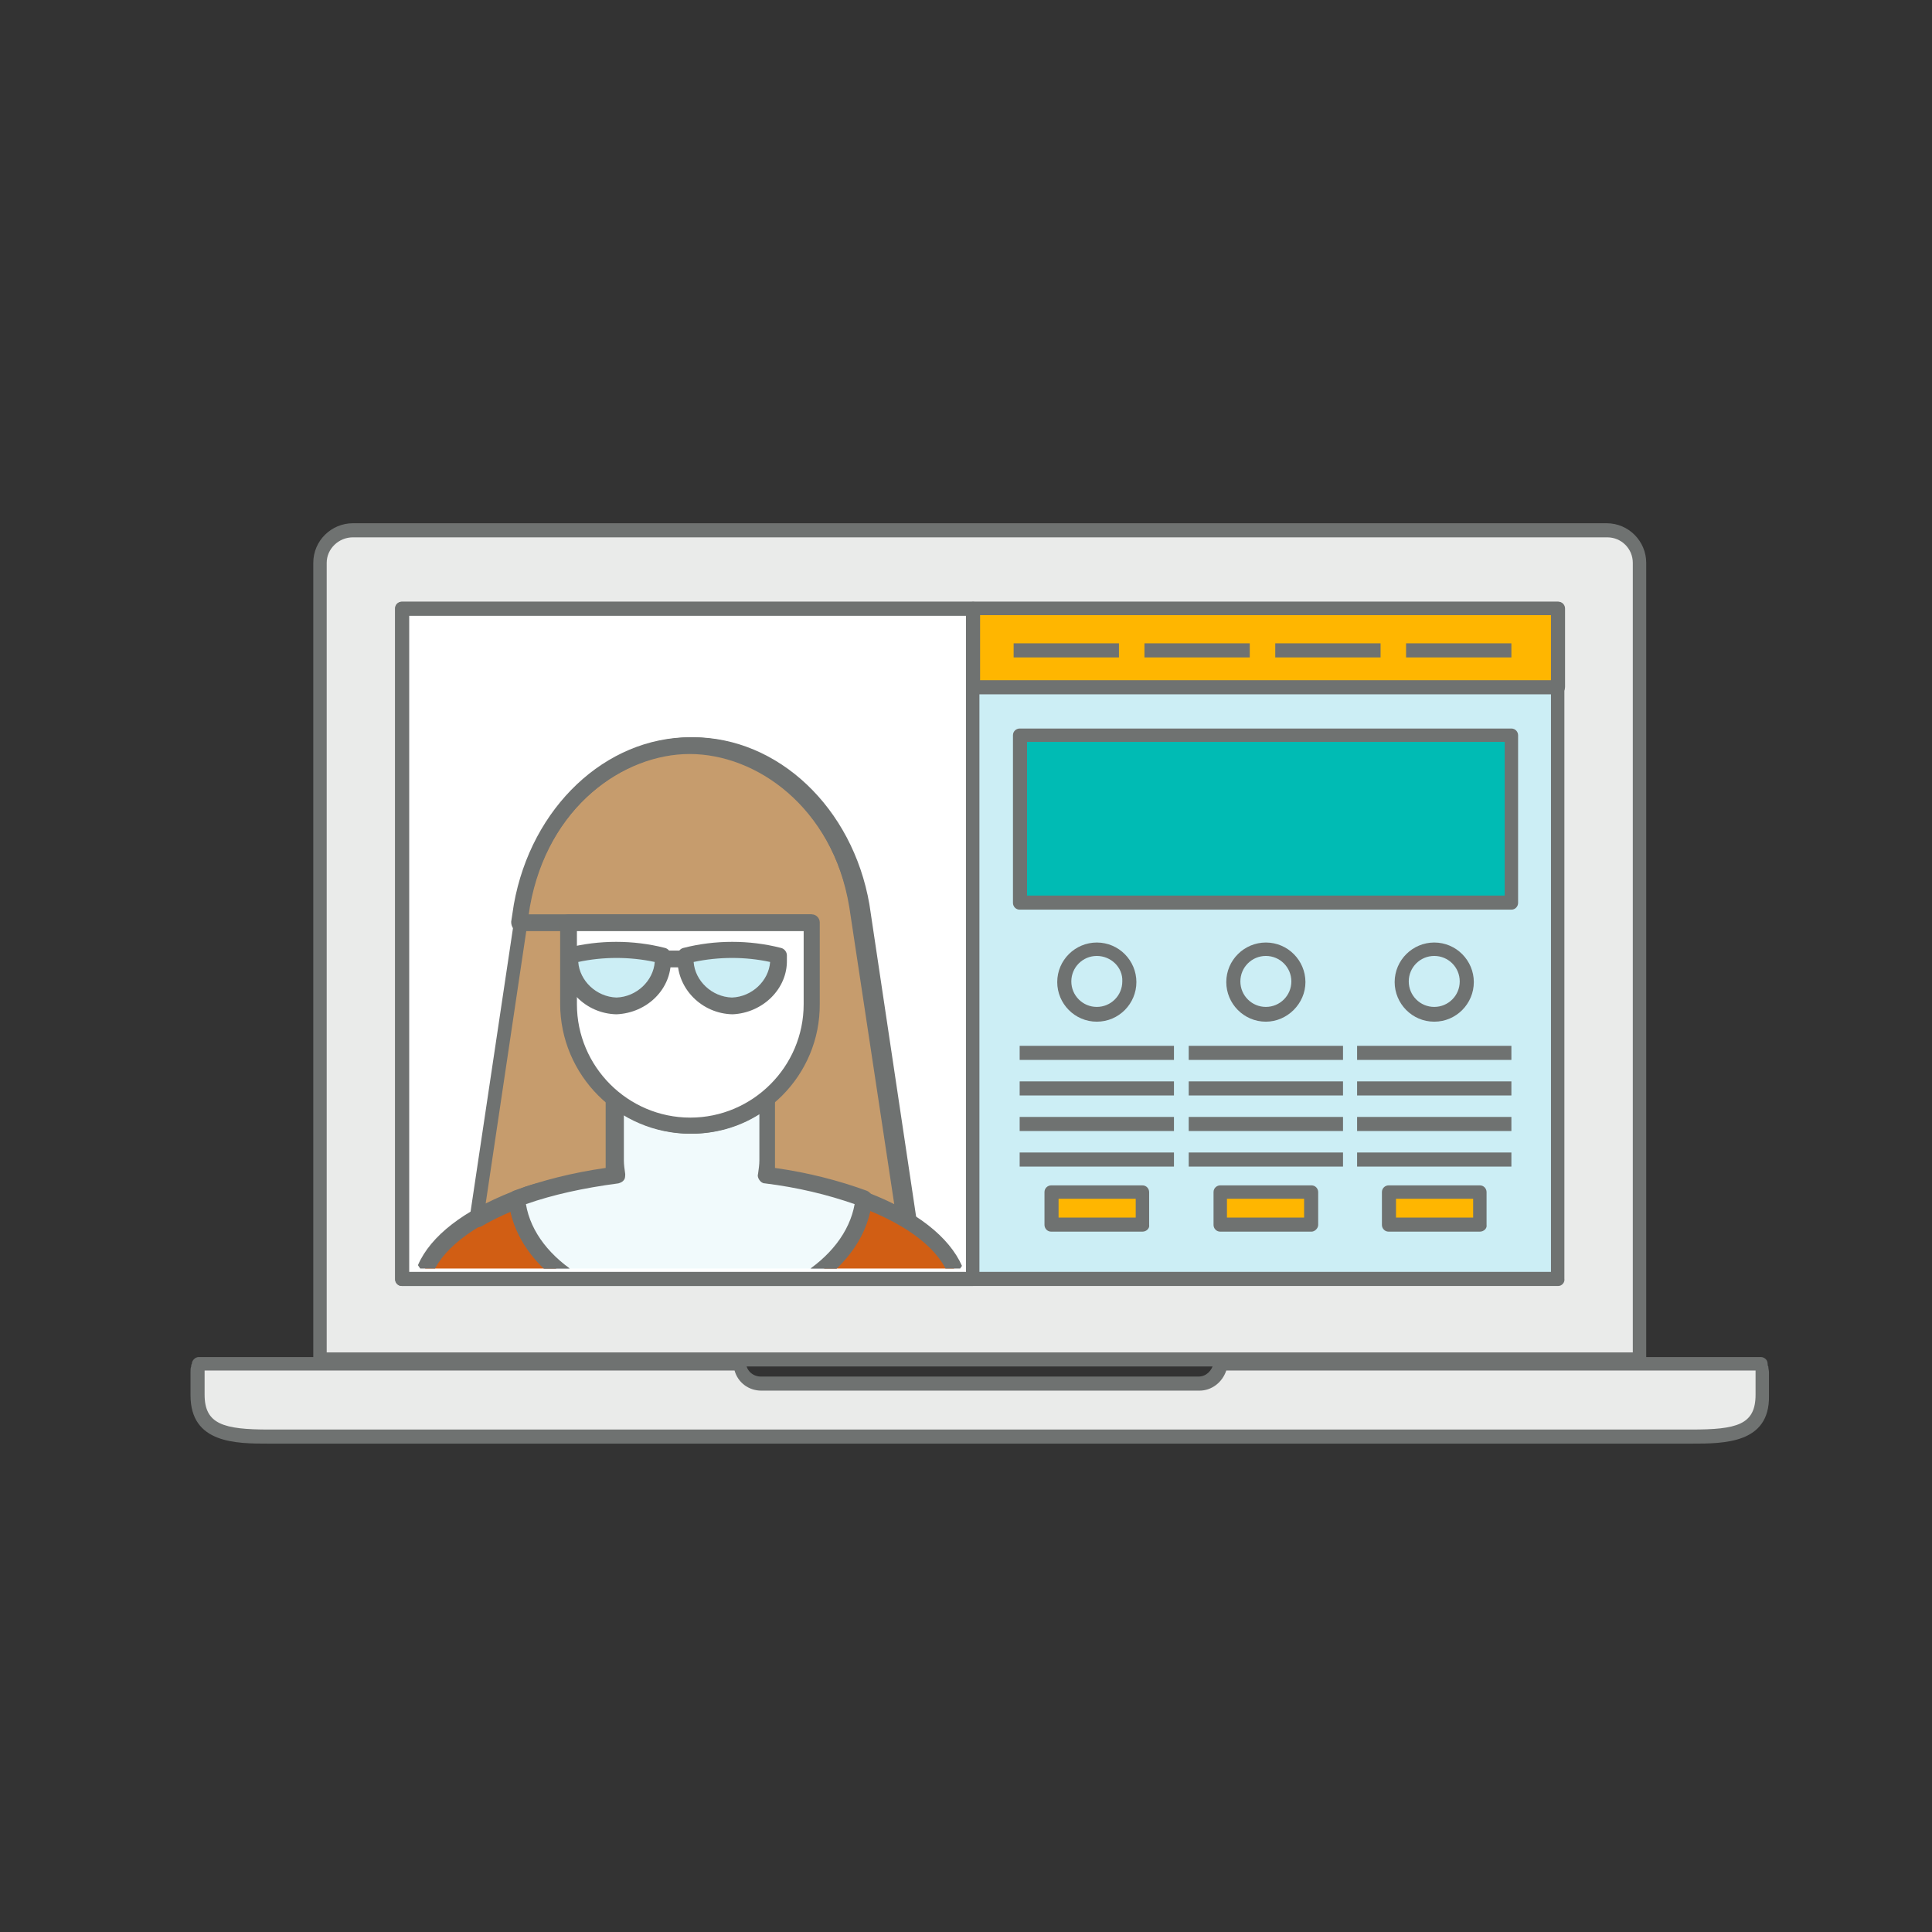 <?xml version="1.0" encoding="utf-8"?>
<!-- Generator: Adobe Illustrator 25.2.0, SVG Export Plug-In . SVG Version: 6.00 Build 0)  -->
<svg version="1.1" id="Layer_1" xmlns="http://www.w3.org/2000/svg" xmlns:xlink="http://www.w3.org/1999/xlink" x="0px" y="0px"
	 viewBox="0 0 288 288" style="enable-background:new 0 0 288 288;" xml:space="preserve">
<rect x="0" y="0" width="288" height="288" fill="#333333" stroke="none"/>
<style type="text/css">
	.st0{fill:#EAEBEA;}
	.st1{fill:#6F7271;}
	.st2{fill:#CCEEF5;}
	.st3{fill:#FFFFFF;}
	.st4{fill:#FFB600;}
	.st5{fill:#00BBB4;}
	.st6{clip-path:url(#SVGID_2_);}
	.st7{fill:#D15E14;}
	.st8{fill:#C69C6D;}
	.st9{fill:#F1FAFC;}
</style>
<g>
	<g>
		<path class="st0" d="M52.6,202.6h186.9h4.9V83.9c0-2.7-2.2-4.9-4.9-4.9H52.6c-2.7,0-4.9,2.2-4.9,4.9v118.8H52.6z"/>
		<path class="st1" d="M244.4,203.7H47.7c-0.6,0-1-0.5-1-1V83.9c0-3.3,2.7-5.9,5.9-5.9h186.9c3.3,0,5.9,2.7,5.9,5.9v118.8
			C245.5,203.2,245,203.7,244.4,203.7z M48.8,201.6h194.6V83.9c0-2.1-1.7-3.8-3.8-3.8H52.6c-2.1,0-3.9,1.7-3.9,3.8V201.6z"/>
	</g>
	<g>
		<rect x="59.9" y="90.7" class="st2" width="172.3" height="99.9"/>
		<path class="st1" d="M232.3,191.7H59.9c-0.6,0-1-0.5-1-1V90.7c0-0.6,0.5-1,1-1h172.3c0.6,0,1,0.5,1,1v99.9
			C233.3,191.2,232.8,191.7,232.3,191.7z M61,189.6h170.2V91.8H61V189.6z"/>
	</g>
	<g>
		<rect x="59.9" y="90.7" class="st3" width="85.1" height="99.9"/>
		<path class="st1" d="M145,191.7H59.9c-0.6,0-1-0.5-1-1V90.7c0-0.6,0.5-1,1-1H145c0.6,0,1,0.5,1,1v99.9
			C146.1,191.2,145.6,191.7,145,191.7z M61,189.6h83V91.8H61V189.6z"/>
	</g>
	<g>
		<rect x="145.1" y="90.7" class="st4" width="87.2" height="11.7"/>
		<path class="st1" d="M232.3,103.5h-87.2c-0.6,0-1-0.5-1-1V90.7c0-0.6,0.5-1,1-1h87.2c0.6,0,1,0.5,1,1v11.7
			C233.3,103.1,232.8,103.5,232.3,103.5z M146.1,101.4h85.1v-9.7h-85.1V101.4z"/>
	</g>
	<g>
		<rect x="152" y="109.5" class="st5" width="73.3" height="25"/>
		<path class="st1" d="M225.3,135.6H152c-0.6,0-1-0.5-1-1v-25c0-0.6,0.5-1,1-1h73.3c0.6,0,1,0.5,1,1v25
			C226.3,135.1,225.9,135.6,225.3,135.6z M153.1,133.5h71.2v-22.9h-71.2V133.5z"/>
	</g>
	<g>
		<path class="st0" d="M262.6,203.2H182c-0.2,1.7-1.5,3-3.2,3h-65.3c-1.7,0-3-1.3-3.2-3H29.6c0,0.4-0.1,0.8-0.1,1.2v3.5
			c0,5.9,4.7,6.2,10.6,6.2h212c5.8,0,10.6-0.3,10.6-6.2v-3.5C262.7,204,262.6,203.6,262.6,203.2z"/>
		<path class="st1" d="M252.1,215.2h-212c-4.9,0-11.7,0-11.7-7.2v-3.5c0-0.3,0-0.6,0.1-0.8c0-0.1,0-0.3,0.1-0.4c0-0.5,0.5-1,1-1
			h80.6c0.5,0,1,0.4,1,0.9c0.1,1.2,1.1,2,2.2,2h65.3c1.1,0,2-0.9,2.2-2c0.1-0.5,0.5-0.9,1-0.9h80.6c0.5,0,1,0.4,1,1
			c0,0.1,0,0.3,0.1,0.4c0,0.3,0.1,0.6,0.1,0.9v3.5C263.8,215.2,257,215.2,252.1,215.2z M30.5,204.3c0,0,0,0.1,0,0.1v3.5
			c0,4.4,2.8,5.2,9.6,5.2h212c6.8,0,9.6-0.7,9.6-5.2v-3.5c0,0,0-0.1,0-0.1h-78.9c-0.6,1.8-2.2,3-4,3h-65.3c-1.9,0-3.5-1.2-4-3H30.5z
			"/>
	</g>
	<g>
		<g>
			<rect x="152" y="155.9" class="st1" width="23" height="2.1"/>
		</g>
		<g>
			<rect x="152" y="161.2" class="st1" width="23" height="2.1"/>
		</g>
		<g>
			<rect x="152" y="166.5" class="st1" width="23" height="2.1"/>
		</g>
		<g>
			<rect x="152" y="171.8" class="st1" width="23" height="2.1"/>
		</g>
		<g>
			<path class="st2" d="M168.4,146.3c0,2.7-2.2,4.9-4.9,4.9c-2.7,0-4.9-2.2-4.9-4.9c0-2.7,2.2-4.9,4.9-4.9
				C166.2,141.5,168.4,143.7,168.4,146.3z"/>
			<path class="st1" d="M163.5,152.3c-3.3,0-5.9-2.7-5.9-5.9c0-3.3,2.7-5.9,5.9-5.9c3.3,0,5.9,2.7,5.9,5.9
				C169.4,149.6,166.8,152.3,163.5,152.3z M163.5,142.5c-2.1,0-3.8,1.7-3.8,3.8c0,2.1,1.7,3.8,3.8,3.8c2.1,0,3.8-1.7,3.8-3.8
				C167.4,144.2,165.6,142.5,163.5,142.5z"/>
		</g>
		<g>
			<rect x="156.7" y="177.7" class="st4" width="13.6" height="4.9"/>
			<path class="st1" d="M170.3,183.6h-13.6c-0.6,0-1-0.5-1-1v-4.9c0-0.6,0.5-1,1-1h13.6c0.6,0,1,0.5,1,1v4.9
				C171.4,183.1,170.9,183.6,170.3,183.6z M157.8,181.5h11.5v-2.8h-11.5V181.5z"/>
		</g>
	</g>
	<g>
		<g>
			<rect x="177.2" y="155.9" class="st1" width="23" height="2.1"/>
		</g>
		<g>
			<rect x="177.2" y="161.2" class="st1" width="23" height="2.1"/>
		</g>
		<g>
			<rect x="177.2" y="166.5" class="st1" width="23" height="2.1"/>
		</g>
		<g>
			<rect x="177.2" y="171.8" class="st1" width="23" height="2.1"/>
		</g>
		<g>
			<path class="st2" d="M193.5,146.3c0,2.7-2.2,4.9-4.9,4.9c-2.7,0-4.9-2.2-4.9-4.9c0-2.7,2.2-4.9,4.9-4.9
				C191.4,141.5,193.5,143.7,193.5,146.3z"/>
			<path class="st1" d="M188.7,152.3c-3.3,0-5.9-2.7-5.9-5.9c0-3.3,2.7-5.9,5.9-5.9c3.3,0,5.9,2.7,5.9,5.9
				C194.6,149.6,191.9,152.3,188.7,152.3z M188.7,142.5c-2.1,0-3.8,1.7-3.8,3.8c0,2.1,1.7,3.8,3.8,3.8c2.1,0,3.8-1.7,3.8-3.8
				C192.5,144.2,190.8,142.5,188.7,142.5z"/>
		</g>
		<g>
			<rect x="181.9" y="177.7" class="st4" width="13.6" height="4.9"/>
			<path class="st1" d="M195.5,183.6h-13.6c-0.6,0-1-0.5-1-1v-4.9c0-0.6,0.5-1,1-1h13.6c0.6,0,1,0.5,1,1v4.9
				C196.5,183.1,196,183.6,195.5,183.6z M182.9,181.5h11.5v-2.8h-11.5V181.5z"/>
		</g>
	</g>
	<g>
		<g>
			<rect x="202.3" y="155.9" class="st1" width="23" height="2.1"/>
		</g>
		<g>
			<rect x="202.3" y="161.2" class="st1" width="23" height="2.1"/>
		</g>
		<g>
			<rect x="202.3" y="166.5" class="st1" width="23" height="2.1"/>
		</g>
		<g>
			<rect x="202.3" y="171.8" class="st1" width="23" height="2.1"/>
		</g>
		<g>
			<path class="st2" d="M218.7,146.3c0,2.7-2.2,4.9-4.9,4.9c-2.7,0-4.9-2.2-4.9-4.9c0-2.7,2.2-4.9,4.9-4.9
				C216.5,141.5,218.7,143.7,218.7,146.3z"/>
			<path class="st1" d="M213.8,152.3c-3.3,0-5.9-2.7-5.9-5.9c0-3.3,2.7-5.9,5.9-5.9c3.3,0,5.9,2.7,5.9,5.9
				C219.7,149.6,217.1,152.3,213.8,152.3z M213.8,142.5c-2.1,0-3.8,1.7-3.8,3.8c0,2.1,1.7,3.8,3.8,3.8c2.1,0,3.8-1.7,3.8-3.8
				C217.6,144.2,215.9,142.5,213.8,142.5z"/>
		</g>
		<g>
			<rect x="207" y="177.7" class="st4" width="13.6" height="4.9"/>
			<path class="st1" d="M220.6,183.6H207c-0.6,0-1-0.5-1-1v-4.9c0-0.6,0.5-1,1-1h13.6c0.6,0,1,0.5,1,1v4.9
				C221.7,183.1,221.2,183.6,220.6,183.6z M208.1,181.5h11.5v-2.8h-11.5V181.5z"/>
		</g>
	</g>
	<g>
		<rect x="151.1" y="95.9" class="st1" width="15.7" height="2.1"/>
	</g>
	<g>
		<rect x="170.6" y="95.9" class="st1" width="15.7" height="2.1"/>
	</g>
	<g>
		<rect x="190.1" y="95.9" class="st1" width="15.7" height="2.1"/>
	</g>
	<g>
		<rect x="209.6" y="95.9" class="st1" width="15.7" height="2.1"/>
	</g>
</g>
<g>
	<defs>
		<rect id="SVGID_1_" x="61.1" y="105.6" width="83.5" height="83.5"/>
	</defs>
	<clipPath id="SVGID_2_">
		<use xlink:href="#SVGID_1_"  style="overflow:visible;"/>
	</clipPath>
	<g class="st6">
		<g>
			<path class="st7" d="M62.8,190.9c1-4.9,6.3-9.2,14.2-12.2c0.9,9.5,12.1,17,25.8,17c13.7,0,25-7.5,25.8-17c-0.1,0-0.1-0.1-0.2-0.1
				c-0.4-0.1-0.7-0.3-1.1-0.4c-0.1,0-0.2-0.1-0.4-0.1c-0.5-0.2-1-0.3-1.5-0.5c-0.1,0-0.3-0.1-0.4-0.1c-0.4-0.1-0.8-0.2-1.3-0.4
				c-0.1,0-0.2-0.1-0.4-0.1c-2.9-0.8-6.1-1.4-9.4-1.8c0,0,0,0,0,0c3.3,0.4,6.5,1.1,9.4,1.8c0.1,0,0.2,0.1,0.4,0.1
				c0.4,0.1,0.9,0.2,1.3,0.4c0.1,0,0.3,0.1,0.4,0.1c0.5,0.2,1,0.3,1.5,0.5c0.1,0,0.2,0.1,0.4,0.1c0.4,0.1,0.7,0.3,1.1,0.4
				c0.1,0,0.1,0.1,0.2,0.1c0,0,0,0,0,0c7.9,3,13.2,7.3,14.2,12.2L62.8,190.9z M77.1,178.7c4.2-1.6,9.2-2.8,14.6-3.5c0,0,0,0,0,0
				C86.3,175.9,81.3,177.1,77.1,178.7z"/>
			<path class="st1" d="M141.7,191.2c-0.8-4-5.2-7.9-12-10.7c-2,9.4-13.3,16.5-26.8,16.5c-13.5,0-24.9-7.1-26.8-16.5
				c-6.8,2.9-11.2,6.7-12,10.7l-1.8-2.6c1.9-4.4,6.9-8.2,14.3-11.1c0,0,0,0,0,0c0.2-0.1,0.4-0.2,0.7-0.2c0,0,0,0,0.1,0
				c4.2-1.5,9-2.6,14.1-3.3c0.5-0.1,1,0.2,1.3,0.7c0.1,0.2,0.1,0.4,0.1,0.6c0,0.6-0.5,1.2-1.1,1.2c-4.9,0.6-9.4,1.7-13.4,3.1
				c1.4,8.4,11.9,14.9,24.5,14.9c12.5,0,23-6.5,24.5-14.9c-0.1,0-0.2-0.1-0.3-0.1h0c0,0,0,0,0,0l0,0c0,0,0,0,0,0c0,0,0,0,0,0
				l-0.4-0.1c-0.5-0.2-1-0.3-1.5-0.5l-0.4-0.1c-0.4-0.1-0.8-0.2-1.2-0.4l-0.4-0.1c0,0-0.1,0-0.1,0c-2.9-0.8-5.9-1.4-9.2-1.8
				c-0.6-0.1-1.1-0.6-1.1-1.2c0-0.5,0.3-0.9,0.7-1.1c0.2-0.1,0.5-0.2,0.7-0.1c3.3,0.4,6.6,1.1,9.6,1.9l0.4,0.1
				c0.4,0.1,0.9,0.2,1.3,0.4l0.4,0.1c0.5,0.2,1,0.3,1.5,0.5l0.4,0.1c0.4,0.1,0.8,0.3,1.1,0.4l0.2,0.1c0,0,0.1,0,0.1,0
				c7.4,2.8,12.3,6.7,14.2,11L141.7,191.2z"/>
		</g>
		<g>
			<path class="st8" d="M78.7,178.1c0.4-0.1,0.8-0.3,1.3-0.4c0.2,0,0.3-0.1,0.5-0.1c0.5-0.1,1-0.3,1.4-0.4c0.1,0,0.2-0.1,0.3-0.1
				c0.5-0.1,1.1-0.3,1.6-0.4c0,0,0.1,0,0.1,0c2.4-0.6,5-1.1,7.7-1.4c-0.1-0.7-0.2-1.4-0.2-2.2v-9.3c3.1,2.5,7.1,4,11.4,4
				c4.3,0,8.3-1.5,11.4-4v9.3c0,0.7-0.1,1.5-0.2,2.2c2.7,0.4,5.3,0.8,7.7,1.4c0,0,0.1,0,0.1,0c0.6,0.1,1.1,0.3,1.7,0.4
				c0.1,0,0.1,0,0.2,0.1c0.5,0.1,1,0.3,1.5,0.4c0.1,0,0.2,0.1,0.3,0.1c3.6,1.1,6.7,2.5,9.3,4c-2.3-15.6-4.7-31.2-7-46.8
				c-2.6-14.8-13.9-23.9-25.1-23.9c-11.2,0-22.5,9.1-25.1,23.9c-2.3,15.6-4.7,31.2-7,46.8c2.1-1.3,4.6-2.4,7.4-3.4
				C78.4,178.3,78.5,178.2,78.7,178.1z"/>
			<path class="st1" d="M135,183c-0.2,0-0.4-0.1-0.6-0.2c-2.5-1.5-5.6-2.8-9.1-3.9l-0.3-0.1c-0.5-0.2-1-0.3-1.5-0.4l0.1-1.3
				l-0.3,1.2c-0.5-0.1-1.1-0.3-1.7-0.4c0,0-0.1,0-0.1,0c-2.4-0.6-5-1-7.6-1.4c-0.3,0-0.6-0.2-0.8-0.5c-0.2-0.3-0.3-0.6-0.2-0.9
				c0.1-0.7,0.2-1.4,0.2-2v-6.9c-3,1.9-6.5,2.9-10.1,2.9c-3.6,0-7.1-1-10.1-2.9v6.9c0,0.6,0.1,1.3,0.2,2c0,0.3,0,0.7-0.2,0.9
				c-0.2,0.3-0.5,0.4-0.8,0.5c-2.6,0.3-5.2,0.8-7.6,1.4l-0.4-1.2l0.3,1.2c-0.5,0.1-1.1,0.3-1.6,0.4l-0.3,0.1c-0.5,0.1-1,0.3-1.4,0.4
				l-0.4,0.1c-0.4,0.1-0.8,0.3-1.2,0.4l-0.5,0.2c-2.7,1-5.2,2.1-7.2,3.3c-0.4,0.2-0.9,0.2-1.3,0c-0.4-0.3-0.6-0.7-0.5-1.2l7-46.8
				c2.6-14.5,13.7-24.9,26.3-24.9c12.7,0,23.8,10.5,26.3,24.9l7,46.8c0.1,0.5-0.1,1-0.5,1.2C135.5,182.9,135.3,183,135,183z
				 M102.9,112.3c-9.8,0-21.2,7.8-23.9,22.8l-6.6,44.3c1.6-0.8,3.4-1.6,5.4-2.3l0.5-0.2c0.4-0.1,0.9-0.3,1.3-0.4l0.5-0.1
				c0.5-0.1,1-0.3,1.5-0.4l0.3-0.1c0.5-0.1,1.1-0.3,1.7-0.4c0,0,0.1,0,0.1,0c2.1-0.5,4.3-0.9,6.6-1.3c0-0.4,0-0.7,0-1.1v-9.3
				c0-0.5,0.3-0.9,0.7-1.1c0.4-0.2,0.9-0.1,1.3,0.2c3,2.4,6.8,3.8,10.6,3.8c3.9,0,7.6-1.3,10.6-3.8c0.4-0.3,0.9-0.4,1.3-0.2
				c0.4,0.2,0.7,0.6,0.7,1.1v9.3c0,0.4,0,0.7,0,1.1c2.3,0.3,4.5,0.8,6.6,1.3c0.7,0.2,1.3,0.3,1.8,0.5l0.1,0c0.6,0.2,1.1,0.3,1.6,0.5
				l0.3,0.1c2.7,0.8,5.2,1.8,7.4,2.9l-6.7-44.3C124.1,120.1,112.7,112.3,102.9,112.3z"/>
		</g>
		<g>
			<g>
				<path class="st1" d="M102.9,208.5"/>
			</g>
		</g>
		<g>
			<path class="st9" d="M114.1,175.2c0.1-0.7,0.2-1.4,0.2-2.2v-9.3c-3.1,2.5-7.1,4-11.4,4c-4.3,0-8.3-1.5-11.4-4v9.3
				c0,0.7,0.1,1.5,0.2,2.2c-5.4,0.7-10.4,1.9-14.6,3.5c0.9,9.5,12.1,17,25.8,17c13.7,0,25-7.5,25.8-17
				C124.5,177.1,119.5,175.9,114.1,175.2z"/>
			<path class="st1" d="M102.9,196.9c-14.3,0-26.2-8-27.1-18.1c0-0.6,0.3-1.1,0.8-1.3c4.1-1.5,8.7-2.7,13.7-3.4c0-0.4,0-0.7,0-1.1
				v-9.3c0-0.5,0.3-0.9,0.7-1.1c0.4-0.2,0.9-0.1,1.3,0.2c3,2.4,6.8,3.8,10.6,3.8c3.9,0,7.6-1.3,10.6-3.8c0.4-0.3,0.9-0.4,1.3-0.2
				c0.4,0.2,0.7,0.6,0.7,1.1v9.3c0,0.4,0,0.7,0,1.1c5,0.7,9.6,1.9,13.7,3.4c0.5,0.2,0.9,0.7,0.8,1.3
				C129.1,189,117.2,196.9,102.9,196.9z M78.4,179.5c1.4,8.4,11.9,14.9,24.5,14.9s23-6.5,24.5-14.9c-4-1.4-8.5-2.5-13.4-3.1
				c-0.3,0-0.6-0.2-0.8-0.5c-0.2-0.3-0.3-0.6-0.2-0.9c0.1-0.7,0.2-1.4,0.2-2v-6.9c-3,1.9-6.5,2.9-10.1,2.9c-3.6,0-7.1-1-10.1-2.9
				v6.9c0,0.6,0.1,1.3,0.2,2c0,0.3,0,0.7-0.2,0.9c-0.2,0.3-0.5,0.4-0.8,0.5C86.9,177.1,82.4,178.1,78.4,179.5z"/>
		</g>
		<g>
			<path class="st1" d="M121.2,138.8H77.4c-0.4,0-0.7-0.2-0.9-0.4c-0.2-0.3-0.3-0.6-0.3-1l0.4-2.6c2.6-14.5,13.7-24.9,26.3-24.9
				c12.7,0,23.8,10.5,26.3,24.9l0.4,2.6l-2.5,0.4l-0.4-2.6c-2.7-15-14-22.8-23.9-22.8c-9.8,0-21.2,7.8-23.9,22.8l-0.2,1.1h42.3
				V138.8z"/>
		</g>
		<g>
			<path class="st3" d="M84.8,137.5v12.1c0,10,8.1,18.1,18.1,18.1c10,0,18.1-8.1,18.1-18.1v-12.1C108.9,137.5,96.9,137.5,84.8,137.5
				z"/>
			<path class="st1" d="M102.9,169c-10.7,0-19.4-8.7-19.4-19.4v-12.1c0-0.7,0.6-1.2,1.2-1.2H121c0.7,0,1.2,0.6,1.2,1.2v12.1
				C122.3,160.3,113.6,169,102.9,169z M86,138.8v10.9c0,9.3,7.6,16.9,16.9,16.9c9.3,0,16.9-7.6,16.9-16.9v-10.9H86z"/>
		</g>
		<g>
			<path class="st2" d="M84.9,142.4c0,0.2,0,0.4,0,0.6c0,3.6,3.1,6.8,7,6.9c3.9-0.1,7-3.2,7-6.9c0-0.2,0-0.4,0-0.6
				C94.3,141.2,89.5,141.2,84.9,142.4z"/>
			<path class="st1" d="M91.9,151.2C91.9,151.2,91.9,151.2,91.9,151.2c-4.6-0.1-8.2-3.8-8.2-8.1c0-0.2,0-0.5,0-0.7
				c0-0.5,0.4-1,0.9-1.1c4.7-1.2,9.8-1.2,14.5,0c0.5,0.1,0.9,0.6,0.9,1.1c0,0.2,0,0.5,0,0.7C100.1,147.4,96.5,151,91.9,151.2
				C91.9,151.2,91.9,151.2,91.9,151.2z M86.2,143.4c0.2,2.8,2.7,5.2,5.7,5.3c3-0.1,5.5-2.5,5.7-5.3
				C93.9,142.6,89.9,142.6,86.2,143.4z"/>
		</g>
		<g>
			<path class="st2" d="M102.2,142.4c0,0.2,0,0.4,0,0.6c0,3.6,3.1,6.8,7,6.9c3.9-0.1,7-3.2,7-6.9c0-0.2,0-0.4,0-0.6
				C111.6,141.2,106.8,141.2,102.2,142.4z"/>
			<path class="st1" d="M109.2,151.2C109.2,151.2,109.1,151.2,109.2,151.2c-4.6-0.1-8.2-3.8-8.2-8.1c0-0.2,0-0.5,0-0.7
				c0-0.5,0.4-1,0.9-1.1c4.7-1.2,9.8-1.2,14.5,0c0.5,0.1,0.9,0.6,0.9,1.1c0,0.2,0,0.5,0,0.7C117.4,147.4,113.7,151,109.2,151.2
				C109.2,151.2,109.2,151.2,109.2,151.2z M103.4,143.4c0.2,2.8,2.7,5.2,5.7,5.3c3-0.1,5.5-2.5,5.7-5.3
				C111.1,142.6,107.2,142.6,103.4,143.4z"/>
		</g>
		<g>
			<rect x="98.7" y="141.7" class="st1" width="3.2" height="2.5"/>
		</g>
	</g>
</g>
<g>
</g>
<g>
</g>
<g>
</g>
<g>
</g>
<g>
</g>
<g>
</g>
</svg>
